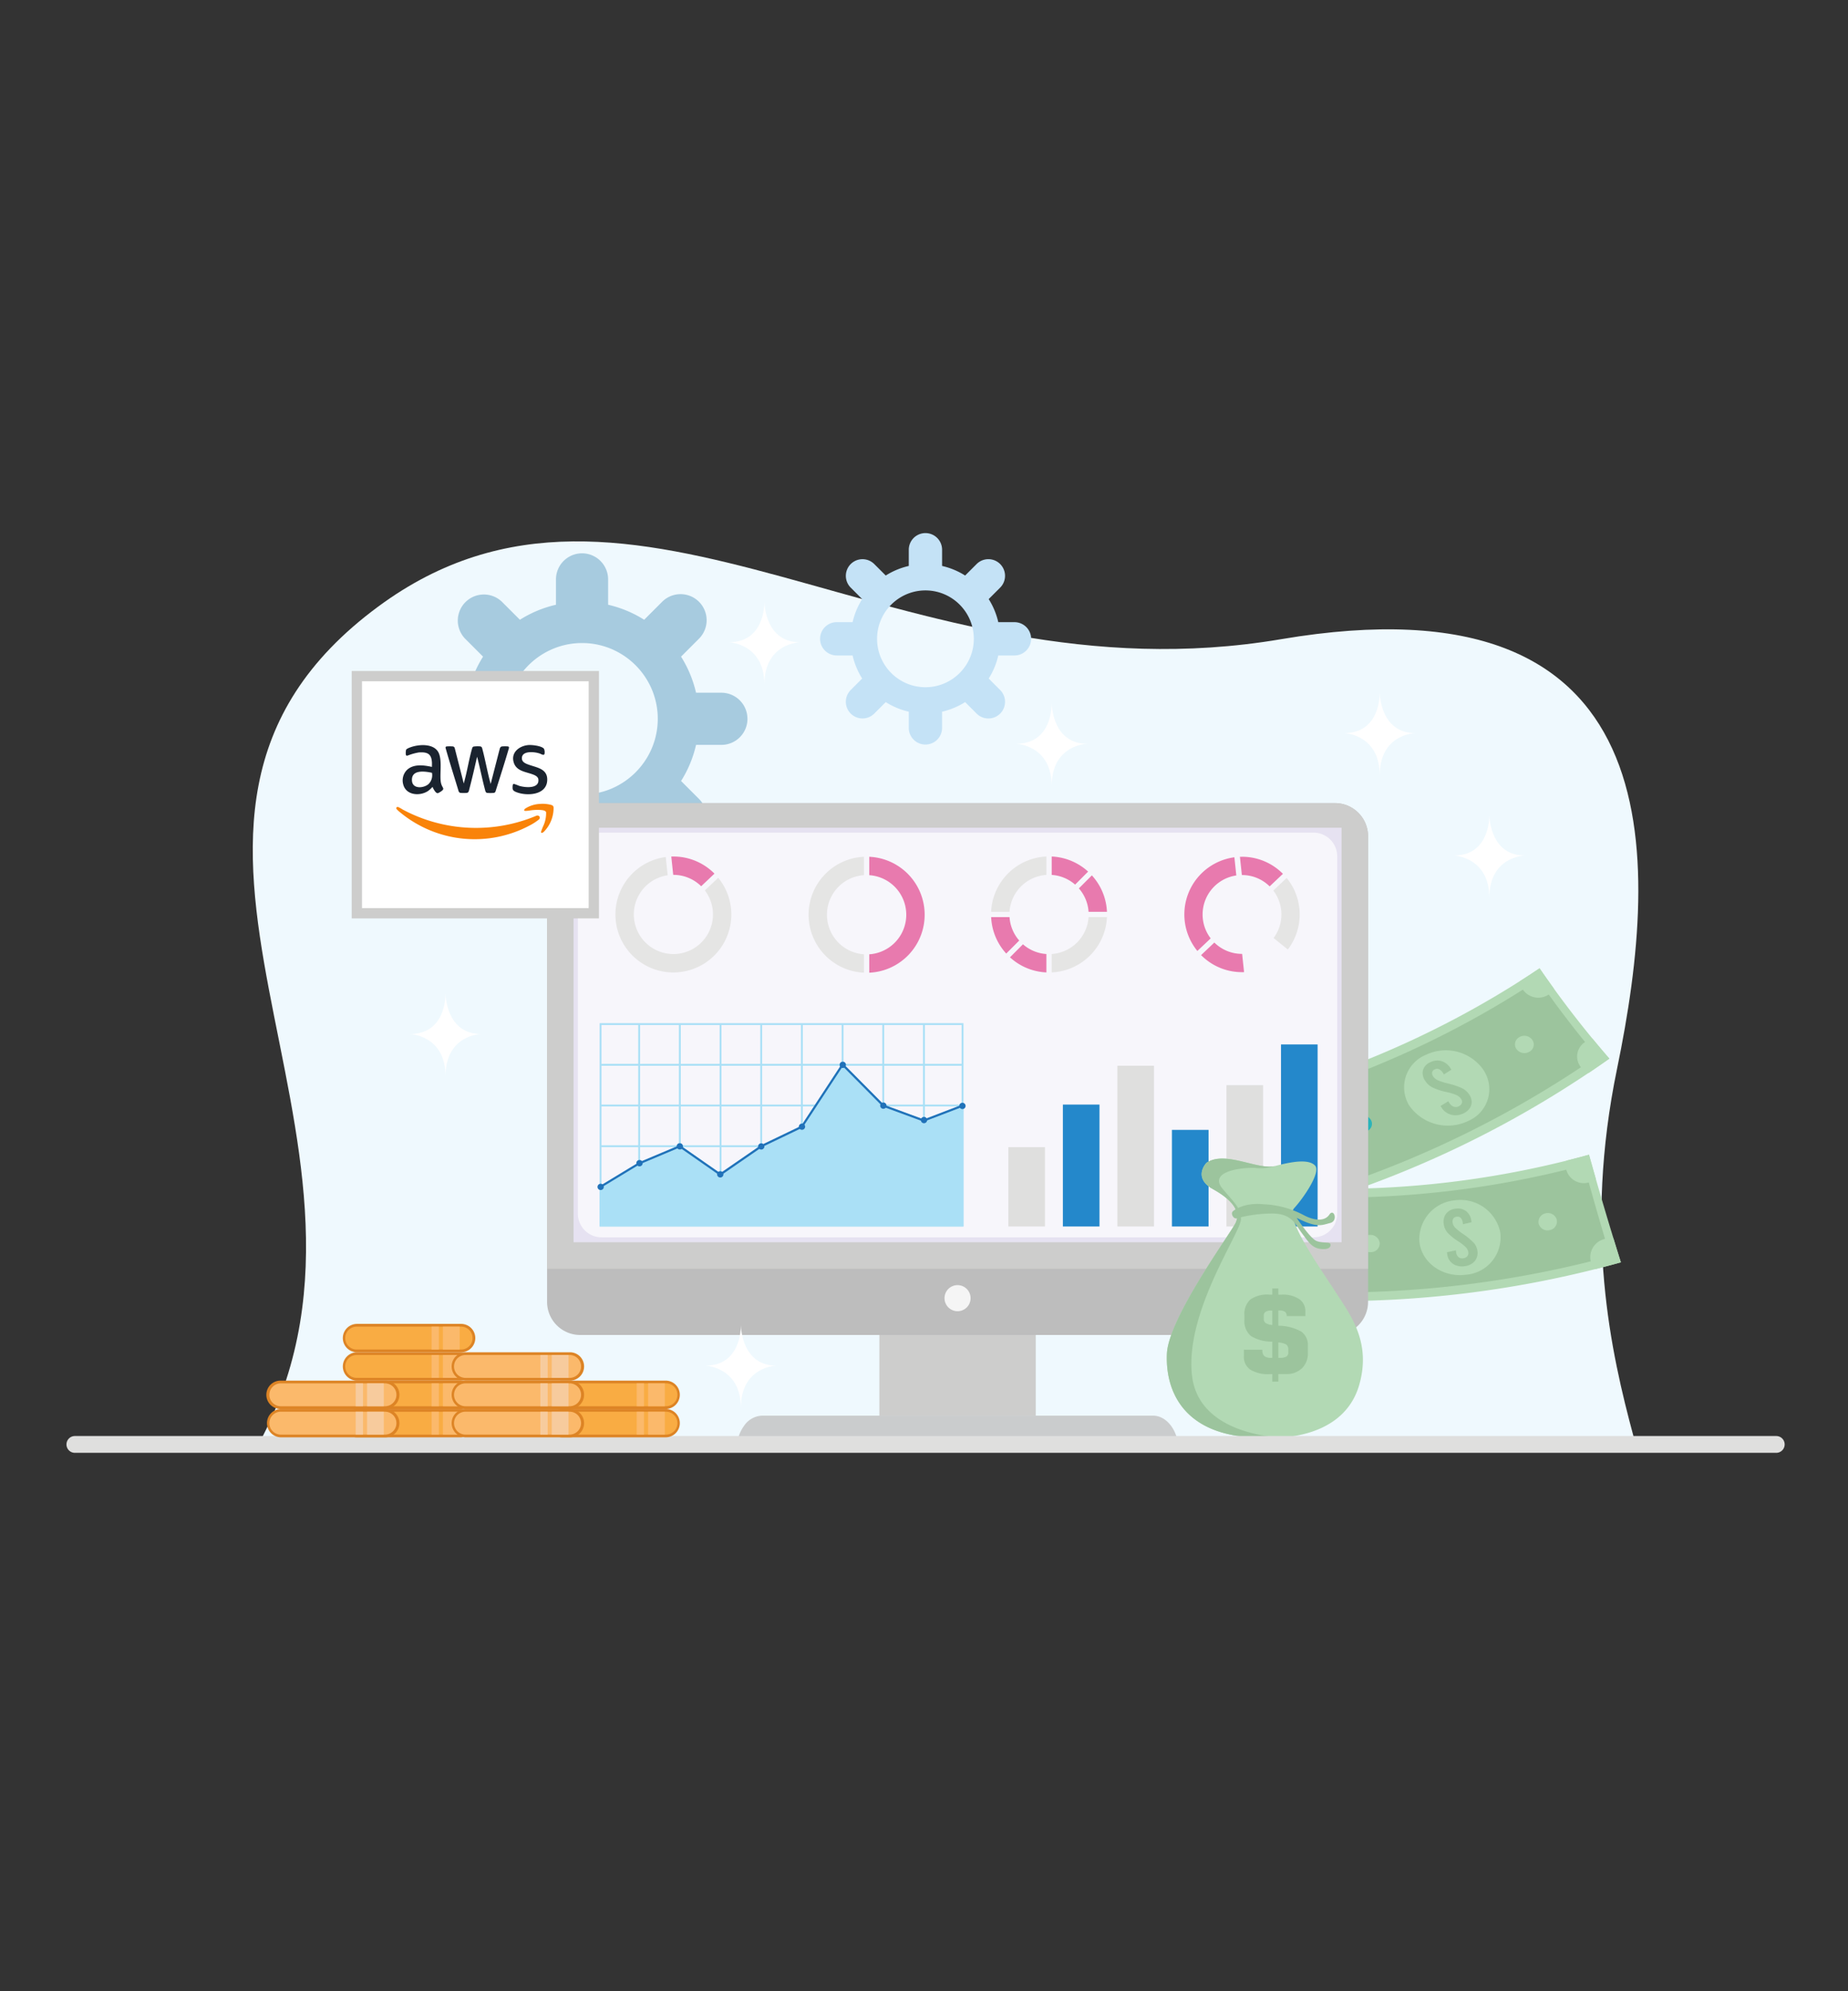 <svg id="Group_3" data-name="Group 3" xmlns="http://www.w3.org/2000/svg" xmlns:xlink="http://www.w3.org/1999/xlink" width="260" height="280" viewBox="0 0 260 280">
  <rect x="0" y="0" width="260" height="280" fill="#333333" stroke="none"/>
  <defs>
    <clipPath id="clip-path">
      <rect id="Rectangle_33" data-name="Rectangle 33" width="241.768" height="129.331" fill="none"/>
    </clipPath>
  </defs>
  <g id="Group_2" data-name="Group 2" transform="translate(9.32 74.961)">
    <g id="Group_1" data-name="Group 1" clip-path="url(#clip-path)">
      <path id="Path_1" data-name="Path 1" d="M219.886,129.183H25.207q.617-1.086,1.175-2.175c21.793-42.484-24.838-86.4,16.277-116.73C78.532-16.186,115.8,24,169.674,14.868c55.008-9.325,53.514,30.247,47.281,60.4-4.727,22.866-.872,39.871,2.326,51.738q.307,1.141.605,2.175" transform="translate(1.233 0.055)" fill="#eff9fe"/>
      <path id="Path_2" data-name="Path 2" d="M130.77,14.867h0a2.342,2.342,0,0,0-2.342-2.342H126.15A10.443,10.443,0,0,0,124.8,9.281l1.614-1.614A2.342,2.342,0,0,0,123.1,4.355l-1.615,1.614a10.423,10.423,0,0,0-3.242-1.348V2.343a2.343,2.343,0,1,0-4.686,0V4.62a10.423,10.423,0,0,0-3.242,1.348L108.7,4.355a2.343,2.343,0,0,0-3.314,3.313L107,9.281a10.441,10.441,0,0,0-1.347,3.243h-2.279a2.343,2.343,0,0,0,0,4.685h2.279A10.42,10.42,0,0,0,107,20.453l-1.614,1.614a2.343,2.343,0,0,0,3.313,3.314l1.615-1.615a10.423,10.423,0,0,0,3.242,1.348v2.278a2.343,2.343,0,1,0,4.686,0V25.114a10.423,10.423,0,0,0,3.242-1.348l1.615,1.615a2.343,2.343,0,1,0,3.313-3.314L124.8,20.453a10.422,10.422,0,0,0,1.348-3.243h2.278a2.343,2.343,0,0,0,2.342-2.343m-8.692,2.863a6.842,6.842,0,0,1-3.313,3.313q-.255.12-.519.217a6.814,6.814,0,0,1-4.686,0q-.264-.1-.519-.217a6.842,6.842,0,0,1-3.313-3.313q-.12-.253-.216-.519a6.811,6.811,0,0,1,0-4.685q.1-.266.216-.519a6.844,6.844,0,0,1,3.313-3.314q.255-.118.519-.216a6.814,6.814,0,0,1,4.686,0q.264.1.519.216a6.844,6.844,0,0,1,3.313,3.314q.12.253.216.519a6.795,6.795,0,0,1,0,4.685q-.1.266-.216.519" transform="translate(4.982)" fill="#c4e2f6"/>
      <path id="Path_3" data-name="Path 3" d="M93.524,25.981h0a3.668,3.668,0,0,0-3.667-3.667H86.291a16.352,16.352,0,0,0-2.109-5.075l2.526-2.526a3.667,3.667,0,0,0-5.187-5.186l-2.527,2.527A16.3,16.3,0,0,0,73.92,9.943V6.378a3.667,3.667,0,0,0-7.335,0V9.943a16.3,16.3,0,0,0-5.074,2.111L58.984,9.527A3.667,3.667,0,0,0,53.8,14.713l2.527,2.526a16.354,16.354,0,0,0-2.11,5.075H50.648a3.667,3.667,0,0,0,0,7.334h3.566a16.335,16.335,0,0,0,2.11,5.078L53.8,37.251a3.666,3.666,0,0,0,5.186,5.185l2.528-2.527a16.326,16.326,0,0,0,5.074,2.111v3.566a3.667,3.667,0,0,0,7.335,0V42.02a16.326,16.326,0,0,0,5.074-2.111l2.528,2.527a3.666,3.666,0,0,0,5.186-5.185l-2.526-2.526a16.333,16.333,0,0,0,2.109-5.078h3.566a3.667,3.667,0,0,0,3.667-3.666M79.918,30.461a10.711,10.711,0,0,1-5.186,5.186c-.264.124-.536.237-.812.339a10.662,10.662,0,0,1-7.335,0q-.414-.153-.812-.339a10.716,10.716,0,0,1-5.186-5.186c-.125-.265-.237-.536-.339-.813a10.659,10.659,0,0,1,0-7.334c.1-.277.214-.548.339-.812a10.707,10.707,0,0,1,5.186-5.186q.4-.187.812-.339a10.662,10.662,0,0,1,7.335,0c.276.1.548.214.812.339A10.7,10.7,0,0,1,79.918,21.5c.125.264.237.535.339.812a10.659,10.659,0,0,1,0,7.334c-.1.277-.214.548-.339.813" transform="translate(2.316 0.134)" fill="#a7cbdf"/>
      <path id="Path_4" data-name="Path 4" d="M206.016,83.307q2.12,7.594,4.485,15.132a149,149,0,0,1-43.616,5.41q-.134-7.906-.017-15.793a133.183,133.183,0,0,0,39.149-4.749" transform="translate(8.225 4.107)" fill="#b2d9b4"/>
      <path id="Path_5" data-name="Path 5" d="M205.26,84.7q1.757,6.428,3.689,12.818a147.787,147.787,0,0,1-40.925,5.068q-.148-6.68-.118-13.348A134.472,134.472,0,0,0,205.26,84.7" transform="translate(8.278 4.176)" fill="#9cc49d"/>
      <path id="Path_6" data-name="Path 6" d="M192.8,93.842a5.278,5.278,0,0,1-4.865,6.044c-3.272.409-6.212-1.74-6.5-4.645a5.489,5.489,0,0,1,4.976-5.822,5.719,5.719,0,0,1,6.384,4.423" transform="translate(8.945 4.407)" fill="#b2d9b4"/>
      <path id="Path_7" data-name="Path 7" d="M204.328,83.307q.474,1.7.959,3.39a2.609,2.609,0,0,1-.988.507,2.558,2.558,0,0,1-3.171-1.8,2.5,2.5,0,0,1,.01-1.261q1.6-.4,3.19-.839" transform="translate(9.913 4.107)" fill="#b2d9b4"/>
      <path id="Path_8" data-name="Path 8" d="M207.6,94.507q.518,1.692,1.048,3.382-1.769.494-3.553.943a2.339,2.339,0,0,1-.686-1.088l0-.012a2.622,2.622,0,0,1,2.014-3.14,3.088,3.088,0,0,1,1.18-.086" transform="translate(10.074 4.659)" fill="#b2d9b4"/>
      <path id="Path_9" data-name="Path 9" d="M170.626,89.1a2.534,2.534,0,0,1-2.671,2.509,2.833,2.833,0,0,1-1.128-.255q.014-1.763.04-3.526,1.711.047,3.415.05a2.492,2.492,0,0,1,.343,1.221" transform="translate(8.225 4.331)" fill="#5b7f69"/>
      <path id="Path_10" data-name="Path 10" d="M170.993,101.869v.012a2.185,2.185,0,0,1-.321,1.223q-1.892,0-3.789-.043-.03-1.772-.047-3.542a3.178,3.178,0,0,1,1.192-.2,2.889,2.889,0,0,1,2.965,2.555" transform="translate(8.226 4.897)" fill="#5b7f69"/>
      <path id="Path_11" data-name="Path 11" d="M188.884,95.3a9.34,9.34,0,0,0-1.517-1.241,7.363,7.363,0,0,1-1.077-.871,1.255,1.255,0,0,1-.34-.688.8.8,0,0,1,.1-.584.675.675,0,0,1,.49-.254.63.63,0,0,1,.549.172,1.168,1.168,0,0,1,.28.664c.012.076.021.151.033.226q.606-.14,1.209-.285l-.031-.2a2.013,2.013,0,0,0-.728-1.348,1.916,1.916,0,0,0-1.477-.35,1.889,1.889,0,0,0-1.338.688,1.929,1.929,0,0,0-.337,1.474,2.26,2.26,0,0,0,.5,1.169A7.012,7.012,0,0,0,186.7,95.1a6.591,6.591,0,0,1,1.1.85,1.318,1.318,0,0,1,.354.7.691.691,0,0,1-.144.581.885.885,0,0,1-.586.28.813.813,0,0,1-.66-.172.988.988,0,0,1-.321-.65c-.016-.1-.029-.2-.043-.293q-.623.135-1.248.265l.038.282a1.883,1.883,0,0,0,1.262,1.577,2.471,2.471,0,0,0,1.155.113,2.376,2.376,0,0,0,1.078-.39,1.766,1.766,0,0,0,.644-.788,1.882,1.882,0,0,0,.1-1.037,2.2,2.2,0,0,0-.542-1.125" transform="translate(9.106 4.463)" fill="#9cc49d"/>
      <path id="Path_12" data-name="Path 12" d="M199.97,92.058a1.228,1.228,0,0,1-.992,1.464,1.289,1.289,0,0,1-1.555-.916,1.239,1.239,0,0,1,1-1.452,1.293,1.293,0,0,1,1.548.9" transform="translate(9.733 4.493)" fill="#b2d9b4"/>
      <path id="Path_13" data-name="Path 13" d="M176.238,95.211a1.235,1.235,0,0,1-1.257,1.265,1.314,1.314,0,0,1-1.4-1.177,1.245,1.245,0,0,1,1.262-1.252,1.318,1.318,0,0,1,1.4,1.164" transform="translate(8.558 4.637)" fill="#b2d9b4"/>
      <path id="Path_14" data-name="Path 14" d="M199.284,58.321a142.787,142.787,0,0,0,9.817,12.7,146.047,146.047,0,0,1-38.832,19.514A160.252,160.252,0,0,1,162.3,75.561a132.818,132.818,0,0,0,36.983-17.24" transform="translate(8.002 2.876)" fill="#b2d9b4"/>
      <path id="Path_15" data-name="Path 15" d="M199.02,59.846q3.815,5.512,8.259,10.791a145.018,145.018,0,0,1-36.59,18.288q-3.721-6.234-6.783-12.608A133.818,133.818,0,0,0,199.02,59.846" transform="translate(8.081 2.951)" fill="#9cc49d"/>
      <path id="Path_16" data-name="Path 16" d="M190.484,71.985a4.845,4.845,0,0,1-2.013,7.23,6.623,6.623,0,0,1-8.39-2.172,4.939,4.939,0,0,1,2.4-7.109,6.466,6.466,0,0,1,8.007,2.051" transform="translate(8.843 3.418)" fill="#b2d9b4"/>
      <path id="Path_17" data-name="Path 17" d="M197.676,58.321q1,1.456,2.041,2.9a2.489,2.489,0,0,1-.754.79,2.637,2.637,0,0,1-3.629-.682,2.465,2.465,0,0,1-.417-1.194q1.4-.891,2.759-1.81" transform="translate(9.61 2.876)" fill="#b2d9b4"/>
      <path id="Path_18" data-name="Path 18" d="M204.763,67.772q1.154,1.4,2.353,2.786-1.428,1.015-2.892,2a2.686,2.686,0,0,1-1.1-.782l-.007-.008a2.4,2.4,0,0,1,.584-3.542,2.915,2.915,0,0,1,1.063-.454" transform="translate(9.988 3.342)" fill="#b2d9b4"/>
      <path id="Path_19" data-name="Path 19" d="M166.685,74.778a2.293,2.293,0,0,1-1.514,3.268,3.283,3.283,0,0,1-1.25.131q-.833-1.684-1.62-3.377,1.758-.515,3.487-1.071a2.906,2.906,0,0,1,.9,1.049" transform="translate(8.002 3.635)" fill="#5b7f69"/>
      <path id="Path_20" data-name="Path 20" d="M173.291,86.691l.006.01a2.229,2.229,0,0,1,.34,1.257q-1.81.65-3.651,1.258-1-1.656-1.946-3.324a2.892,2.892,0,0,1,1.048-.6,3.717,3.717,0,0,1,4.2,1.4" transform="translate(8.285 4.197)" fill="#5b7f69"/>
      <path id="Path_21" data-name="Path 21" d="M187.386,74.56a11.175,11.175,0,0,0-2-.66,8.592,8.592,0,0,1-1.418-.46,1.437,1.437,0,0,1-.622-.532.772.772,0,0,1-.144-.583.626.626,0,0,1,.372-.4.706.706,0,0,1,.608-.019,1.324,1.324,0,0,1,.55.531l.126.2q.53-.331,1.057-.665c-.039-.06-.077-.12-.114-.179a2.3,2.3,0,0,0-1.263-1.025,2.109,2.109,0,0,0-1.589.156,1.756,1.756,0,0,0-1.027,1.087,1.843,1.843,0,0,0,.291,1.5,2.586,2.586,0,0,0,.991.93,8.347,8.347,0,0,0,1.987.663,7.946,7.946,0,0,1,1.431.431,1.551,1.551,0,0,1,.648.536.672.672,0,0,1,.12.589.788.788,0,0,1-.438.455.9.9,0,0,1-.711.059,1.184,1.184,0,0,1-.6-.5l-.171-.259q-.54.334-1.086.662l.164.251a2.285,2.285,0,0,0,.832.774,2.319,2.319,0,0,0,1.1.275,2.565,2.565,0,0,0,1.161-.278,2.137,2.137,0,0,0,.856-.721,1.551,1.551,0,0,0,.264-.945,1.927,1.927,0,0,0-.359-1,2.573,2.573,0,0,0-1.012-.87" transform="translate(8.967 3.485)" fill="#9cc49d"/>
      <path id="Path_22" data-name="Path 22" d="M196.667,67.91a1.151,1.151,0,0,1-.362,1.684,1.4,1.4,0,0,1-1.842-.35,1.156,1.156,0,0,1,.382-1.679,1.391,1.391,0,0,1,1.822.345" transform="translate(9.577 3.322)" fill="#b2d9b4"/>
      <path id="Path_23" data-name="Path 23" d="M175.055,78.667a1.1,1.1,0,0,1-.631,1.61,1.622,1.622,0,0,1-1.938-.639,1.1,1.1,0,0,1,.651-1.6,1.616,1.616,0,0,1,1.918.631" transform="translate(8.497 3.843)" fill="#2bb4b9"/>
      <path id="Path_24" data-name="Path 24" d="M160.855,59.086c1.269,1.1,1.347,2.72.106,3.63a2.977,2.977,0,0,1-1.154.5q-1.656-1.4-3.252-2.838,1.48-1.012,2.921-2.052a3.947,3.947,0,0,1,1.379.765" transform="translate(7.719 2.876)" fill="#5b7f69"/>
      <path id="Path_25" data-name="Path 25" d="M173.25,68.539l.012.008a3.009,3.009,0,0,1,1,1.085q-1.369,1.191-2.779,2.358-1.867-1.259-3.676-2.563a2.185,2.185,0,0,1,.682-.9,4.241,4.241,0,0,1,4.761.013" transform="translate(8.274 3.343)" fill="#5b7f69"/>
      <path id="Path_26" data-name="Path 26" d="M170.875,60.323a1.071,1.071,0,0,1,.171,1.732,1.827,1.827,0,0,1-2.187-.02,1.066,1.066,0,0,1-.147-1.736,1.825,1.825,0,0,1,2.163.023" transform="translate(8.3 2.956)" fill="#89b295"/>
      <rect id="Rectangle_1" data-name="Rectangle 1" width="22.002" height="12.156" transform="translate(114.402 111.961)" fill="#cdcdcc"/>
      <path id="Path_27" data-name="Path 27" d="M179.978,40.843v65.474a4.66,4.66,0,0,1-4.657,4.66H69.127a4.66,4.66,0,0,1-4.657-4.66V40.843a4.657,4.657,0,0,1,4.657-4.657H175.321a4.657,4.657,0,0,1,4.657,4.657" transform="translate(3.179 1.784)" fill="#bdbdbd"/>
      <path id="Path_28" data-name="Path 28" d="M179.978,40.843v60.818H64.47V40.843a4.657,4.657,0,0,1,4.657-4.657H175.321a4.657,4.657,0,0,1,4.657,4.657" transform="translate(3.179 1.784)" fill="#cdcdcc"/>
      <rect id="Rectangle_2" data-name="Rectangle 2" width="108.059" height="58.287" transform="translate(71.373 41.431)" fill="#e6e2f1"/>
      <path id="Path_29" data-name="Path 29" d="M175.438,43.476V93.712a3.347,3.347,0,0,1-3.337,3.337H71.936A3.334,3.334,0,0,1,68.6,93.714V43.476a3.334,3.334,0,0,1,3.334-3.335H172.1a3.335,3.335,0,0,1,3.335,3.335" transform="translate(3.382 1.979)" fill="#f7f6fb"/>
      <path id="Path_30" data-name="Path 30" d="M121.429,102.614a1.834,1.834,0,1,1-1.833-1.833,1.833,1.833,0,0,1,1.833,1.833" transform="translate(5.806 4.969)" fill="#f5f5f5"/>
      <path id="Path_31" data-name="Path 31" d="M151.762,121.231H90.151a5.286,5.286,0,0,1,.759-1.515,3.212,3.212,0,0,1,2.558-1.445h54.978c1.483,0,2.758,1.217,3.316,2.96" transform="translate(4.445 5.831)" fill="#cacccd"/>
      <path id="Path_32" data-name="Path 32" d="M122.708,76.64V94.01H71.514V88.027A.454.454,0,0,1,71.661,88a.437.437,0,0,1,.262.086l4.77-2.89a.392.392,0,0,1-.008-.086.441.441,0,0,1,.772-.292l4.9-2.065v-.013a.441.441,0,1,1,.882,0,.423.423,0,0,1-.014.11l4.993,3.481a.438.438,0,0,1,.272-.094.443.443,0,0,1,.273.094l5.061-3.489a.422.422,0,0,1-.009-.089.442.442,0,0,1,.733-.332l5-2.4c0-.013,0-.026,0-.039a.441.441,0,0,1,.442-.442.469.469,0,0,1,.086.008l5.28-8.039a.437.437,0,0,1-.066-.232.441.441,0,1,1,.882,0,.45.45,0,0,1-.039.184l5.115,5.157a.431.431,0,0,1,.187-.042.442.442,0,0,1,.442.442v.006l4.891,1.8a.441.441,0,0,1,.754-.023l4.605-1.765a.441.441,0,0,1,.441-.424.429.429,0,0,1,.143.024" transform="translate(3.526 3.493)" fill="#aae0f6"/>
      <path id="Path_33" data-name="Path 33" d="M122.446,65.672v0h-5.167v0h-.264v0h-5.46v0h-.264v0h-5.46v0h-.264v0h-5.461v0h-.263v0H94.382v0h-.263v0H88.659v0H88.4v0H82.935v0H82.67v0h-5.46v0h-.264v0H71.78v0h-.264V94.266H122.71V65.672ZM76.946,94H71.779V88.834h5.167Zm0-5.43H71.779v-5.46h5.167Zm0-5.724H71.779V77.386h5.167Zm0-5.724H71.779V71.662h5.167Zm0-5.724H71.779V65.939h5.167ZM82.67,94H77.21V88.834H82.67Zm0-5.43H77.21v-5.46H82.67Zm0-5.724H77.21V77.386H82.67Zm0-5.724H77.21V71.662H82.67Zm0-5.724H77.21V65.939H82.67ZM88.4,94H82.935V88.834H88.4Zm0-5.43H82.935v-5.46H88.4Zm0-5.724H82.935V77.386H88.4Zm0-5.724H82.935V71.662H88.4Zm0-5.724H82.935V65.939H88.4ZM94.119,94H88.659V88.834h5.461Zm0-5.43H88.659v-5.46h5.461Zm0-5.724H88.659V77.386h5.461Zm0-5.724H88.659V71.662h5.461Zm0-5.724H88.659V65.939h5.461ZM99.843,94h-5.46V88.834h5.46Zm0-5.43h-5.46v-5.46h5.46Zm0-5.724h-5.46V77.386h5.46Zm0-5.724h-5.46V71.662h5.46Zm0-5.724h-5.46V65.939h5.46ZM105.567,94h-5.461V88.834h5.461Zm0-5.43h-5.461v-5.46h5.461Zm0-5.724h-5.461V77.386h5.461Zm0-5.724h-5.461V71.662h5.461Zm0-5.724h-5.461V65.939h5.461ZM111.291,94h-5.46V88.834h5.46Zm0-5.43h-5.46v-5.46h5.46Zm0-5.724h-5.46V77.386h5.46Zm0-5.724h-5.46V71.662h5.46Zm0-5.724h-5.46V65.939h5.46ZM117.015,94h-5.461V88.834h5.461Zm0-5.43h-5.461v-5.46h5.461Zm0-5.724h-5.461V77.386h5.461Zm0-5.724h-5.461V71.662h5.461Zm0-5.724h-5.461V65.939h5.461ZM122.446,94h-5.167V88.834h5.167Zm0-5.43h-5.167v-5.46h5.167Zm0-5.724h-5.167V77.386h5.167Zm0-5.724h-5.167V71.662h5.167Zm0-5.724h-5.167V65.939h5.167Z" transform="translate(3.526 3.238)" fill="#aae0f6"/>
      <path id="Path_34" data-name="Path 34" d="M122.628,77.157l-.419.161-4.626,1.772-.467.179-.405-.15L111.765,77.3l-.416-.152-.023-.024-.3-.3-5.113-5.154-.192-.194-.141.215L100.324,79.7l-.263.4-.392.189L94.69,82.679l-.371.179-.341.235L88.918,86.58l-.433.3-.429-.3-5-3.487-.282-.2-.31.13-4.9,2.064-.438.185-.283.171-4.757,2.882-.342.207-.155-.255.331-.2,4.77-2.89.3-.183L77,85l.453-.191,4.9-2.064.454-.192.414.29,4.993,3.479.271.189.274-.189,5.061-3.489.346-.238.378-.183,5-2.4.314-.151.212-.321,5.279-8.038.329-.5.448.452,5.116,5.157.274.276.355.13,4.891,1.8.354.13.4-.153,4.605-1.765.4-.153Z" transform="translate(3.53 3.501)" fill="#2172b9"/>
      <path id="Path_35" data-name="Path 35" d="M72.117,87.638a.442.442,0,0,1-.442.442.455.455,0,0,1-.147-.025.442.442,0,0,1,0-.833.455.455,0,0,1,.147-.025.439.439,0,0,1,.442.442" transform="translate(3.512 4.299)" fill="#2172b9"/>
      <path id="Path_36" data-name="Path 36" d="M77.326,84.463a.441.441,0,0,1-.721.342.436.436,0,0,1-.154-.256.469.469,0,0,1-.008-.086.442.442,0,0,1,.884-.014v.014" transform="translate(3.769 4.143)" fill="#2172b9"/>
      <path id="Path_37" data-name="Path 37" d="M82.731,82.206a.473.473,0,0,1-.014.11.442.442,0,0,1-.87-.1v-.013a.442.442,0,0,1,.884,0" transform="translate(4.035 4.031)" fill="#2172b9"/>
      <path id="Path_38" data-name="Path 38" d="M88.156,85.958a.442.442,0,1,1-.884,0,.465.465,0,0,1,.01-.094.438.438,0,0,1,.159-.253.432.432,0,0,1,.272-.094.437.437,0,0,1,.273.094.431.431,0,0,1,.158.254.386.386,0,0,1,.01.093" transform="translate(4.303 4.216)" fill="#2172b9"/>
      <path id="Path_39" data-name="Path 39" d="M93.651,82.217a.442.442,0,0,1-.874.089.414.414,0,0,1-.009-.089.442.442,0,0,1,.878-.069.5.5,0,0,1,.005.069" transform="translate(4.574 4.032)" fill="#2172b9"/>
      <path id="Path_40" data-name="Path 40" d="M99.111,79.575a.442.442,0,0,1-.881.039c0-.013,0-.025,0-.039a.442.442,0,0,1,.442-.442.469.469,0,0,1,.086.008.443.443,0,0,1,.356.433" transform="translate(4.843 3.902)" fill="#2172b9"/>
      <path id="Path_41" data-name="Path 41" d="M104.583,71.28a.442.442,0,0,1-.249.4.442.442,0,0,1-.569-.166.437.437,0,0,1-.066-.232.442.442,0,1,1,.884,0" transform="translate(5.113 3.493)" fill="#2172b9"/>
      <path id="Path_42" data-name="Path 42" d="M110.019,76.752v.006a.442.442,0,1,1-.84-.2.439.439,0,0,1,.4-.252.441.441,0,0,1,.442.442" transform="translate(5.381 3.762)" fill="#2172b9"/>
      <path id="Path_43" data-name="Path 43" d="M115.467,78.681a.426.426,0,0,1,0,.052.441.441,0,0,1-.872.03.435.435,0,0,1-.008-.083.442.442,0,1,1,.884,0" transform="translate(5.65 3.858)" fill="#2172b9"/>
      <path id="Path_44" data-name="Path 44" d="M120.629,76.787a.44.44,0,0,1-.3.418.429.429,0,0,1-.143.024.444.444,0,0,1-.442-.442v-.018a.441.441,0,0,1,.441-.424.429.429,0,0,1,.143.024.44.44,0,0,1,.3.418" transform="translate(5.904 3.764)" fill="#2172b9"/>
      <rect id="Rectangle_3" data-name="Rectangle 3" width="5.152" height="11.154" transform="translate(132.546 86.349)" fill="#dfdfde"/>
      <rect id="Rectangle_4" data-name="Rectangle 4" width="5.152" height="17.142" transform="translate(140.219 80.361)" fill="#2488cb"/>
      <rect id="Rectangle_5" data-name="Rectangle 5" width="5.152" height="22.603" transform="translate(147.89 74.9)" fill="#dfdfde"/>
      <rect id="Rectangle_6" data-name="Rectangle 6" width="5.152" height="13.585" transform="translate(155.563 83.918)" fill="#2488cb"/>
      <rect id="Rectangle_7" data-name="Rectangle 7" width="5.152" height="19.873" transform="translate(163.234 77.631)" fill="#dfdfde"/>
      <rect id="Rectangle_8" data-name="Rectangle 8" width="5.152" height="25.597" transform="translate(170.907 71.907)" fill="#2488cb"/>
      <path id="Path_45" data-name="Path 45" d="M86.218,48.109a5.568,5.568,0,1,1-5.232-2.133l-.271-2.567a8.152,8.152,0,1,0,7.383,2.92Z" transform="translate(3.631 2.14)" fill="#e5e5e4"/>
      <path id="Path_46" data-name="Path 46" d="M81.422,45.922a5.551,5.551,0,0,1,3.908,1.6L87.2,45.75a8.113,8.113,0,0,0-5.782-2.408c-.1,0-.2,0-.293.006l.273,2.574Z" transform="translate(4 2.137)" fill="#e87aae"/>
      <path id="Path_47" data-name="Path 47" d="M107.667,43.378v2.587a5.575,5.575,0,0,1,0,11.126v2.587a8.158,8.158,0,0,0,0-16.3" transform="translate(5.309 2.139)" fill="#e87aae"/>
      <path id="Path_48" data-name="Path 48" d="M99.536,51.527a8.157,8.157,0,0,0,7.784,8.149V57.089a5.575,5.575,0,0,1,0-11.125V43.378a8.157,8.157,0,0,0-7.784,8.149" transform="translate(4.908 2.139)" fill="#e5e5e4"/>
      <path id="Path_49" data-name="Path 49" d="M152.486,51.486A5.543,5.543,0,0,1,157.229,46l-.271-2.555a8.111,8.111,0,0,0-5.209,13.175l1.873-1.771a5.516,5.516,0,0,1-1.136-3.363" transform="translate(7.392 2.142)" fill="#e87aae"/>
      <path id="Path_50" data-name="Path 50" d="M157.918,56.466a5.52,5.52,0,0,1-3.89-1.594l-1.866,1.765a8.076,8.076,0,0,0,5.755,2.4c.1,0,.2,0,.293-.006l-.273-2.562Z" transform="translate(7.502 2.705)" fill="#e87aae"/>
      <path id="Path_51" data-name="Path 51" d="M163.72,46.215l-1.873,1.771a5.546,5.546,0,0,1,.039,6.676l2,1.616h0a8.112,8.112,0,0,0-.164-10.063" transform="translate(7.98 2.279)" fill="#e5e5e4"/>
      <path id="Path_52" data-name="Path 52" d="M157.662,43.378c-.1,0-.2,0-.293.006l.273,2.562h.02a5.516,5.516,0,0,1,3.89,1.594l1.866-1.765a8.076,8.076,0,0,0-5.755-2.4" transform="translate(7.759 2.139)" fill="#e87aae"/>
      <path id="Path_53" data-name="Path 53" d="M137.255,45.464a8.12,8.12,0,0,0-5.124-2.122v2.587a5.545,5.545,0,0,1,3.294,1.365Z" transform="translate(6.515 2.137)" fill="#e87aae"/>
      <path id="Path_54" data-name="Path 54" d="M132.131,56.653v2.587a8.158,8.158,0,0,0,7.775-7.775H137.32a5.576,5.576,0,0,1-5.189,5.189" transform="translate(6.515 2.537)" fill="#e5e5e4"/>
      <path id="Path_55" data-name="Path 55" d="M126.536,56.937a8.115,8.115,0,0,0,5.124,2.123V56.473a5.543,5.543,0,0,1-3.295-1.365Z" transform="translate(6.239 2.717)" fill="#e87aae"/>
      <path id="Path_56" data-name="Path 56" d="M135.775,47.7a5.543,5.543,0,0,1,1.365,3.295h2.587a8.115,8.115,0,0,0-2.123-5.124Z" transform="translate(6.694 2.262)" fill="#e87aae"/>
      <path id="Path_57" data-name="Path 57" d="M124.008,51.117h2.587a5.577,5.577,0,0,1,5.19-5.189V43.342a8.16,8.16,0,0,0-7.776,7.775" transform="translate(6.114 2.137)" fill="#e5e5e4"/>
      <path id="Path_58" data-name="Path 58" d="M126.6,51.464h-2.587a8.115,8.115,0,0,0,2.123,5.124l1.829-1.83a5.545,5.545,0,0,1-1.365-3.294" transform="translate(6.114 2.537)" fill="#e87aae"/>
      <path id="Path_59" data-name="Path 59" d="M174.643,115.628c-1.324,4.636-5.445,7.011-10.978,7.434a28.4,28.4,0,0,1-5.663-.177c-8.294-1.037-10.64-6.6-10.422-11.622s8.948-16.914,9.658-18.387-.218-3.11-3.165-4.746-.928-3.71-.928-3.71c2.618-1.8,7.255,1.089,9.71.437h0c2.455-.654,4.692-.981,5.566-.054s-1.637,4.583-2.946,6,3.656,8.4,5.729,11.621,5.184,7.093,3.438,13.2" transform="translate(7.276 4.133)" fill="#b2d9b4"/>
      <path id="Path_60" data-name="Path 60" d="M163.665,123.062a28.412,28.412,0,0,1-5.664-.178c-8.293-1.037-10.639-6.6-10.421-11.621s8.948-16.914,9.658-18.387-.219-3.11-3.165-4.747-.929-3.709-.929-3.709c2.619-1.8,7.256,1.089,9.711.437a6.979,6.979,0,0,1-2.944.273c-2.4-.055-6.384.655-4.53,2.891s2.455,2.564,2.619,4.256-7.911,13-6.893,22.025c.827,7.32,9.367,8.556,12.557,8.762" transform="translate(7.276 4.133)" fill="#9cc49d"/>
      <path id="Path_61" data-name="Path 61" d="M156.426,90.939s1.358-1.285,4.317-.995a13.242,13.242,0,0,1,5.7,1.553c1.528.8,2.935.848,3.564-.1s1.285.9.1,1.188-1.77.752-4.7-.727c0,0,1.891,2.886,2.788,3.25s1.892.1,1.964.461-.194.8-1.406.655-1.722-1.019-2.643-2.255-1.382-2.717-4.147-2.717a18.6,18.6,0,0,0-5,.679c-.461.1-.873-.679-.533-.994" transform="translate(7.706 4.433)" fill="#9cc49d"/>
      <path id="Path_62" data-name="Path 62" d="M161.9,114.332v-1.059h-.4a4.713,4.713,0,0,1-2.693-.632,2.137,2.137,0,0,1-.906-1.878v-.923h2.6v.044a1.1,1.1,0,0,0,.274.853,1.483,1.483,0,0,0,.974.244h.15V108.7a5.455,5.455,0,0,1-3.043-.814,2.771,2.771,0,0,1-.879-2.3v-.555a2.781,2.781,0,0,1,.823-2.247,4.2,4.2,0,0,1,2.7-.691h.4v-.864h.849v.864h.488a4.143,4.143,0,0,1,2.442.623,2.031,2.031,0,0,1,.872,1.751v.645h-2.63a.717.717,0,0,0-.237-.609,1.323,1.323,0,0,0-.785-.179h-.15v2.141a6.749,6.749,0,0,1,3.215.818,2.318,2.318,0,0,1,.939,2.044v.939a2.905,2.905,0,0,1-.823,2.178,3.122,3.122,0,0,1-2.242.82h-1.089v1.059Zm0-7.971v-2.028h-.15a1.42,1.42,0,0,0-.8.176.635.635,0,0,0-.252.559v.466a.657.657,0,0,0,.29.571,1.909,1.909,0,0,0,.913.256m.849,2.464v2.156h.135a1.983,1.983,0,0,0,.995-.173.676.676,0,0,0,.268-.616v-.4a.783.783,0,0,0-.294-.684,2.438,2.438,0,0,0-1.1-.285" transform="translate(7.785 4.992)" fill="#9cc49d"/>
      <rect id="Rectangle_9" data-name="Rectangle 9" width="34.786" height="34.786" transform="translate(40.162 19.394)" fill="#cdcdcc"/>
      <rect id="Rectangle_10" data-name="Rectangle 10" width="31.893" height="31.893" transform="translate(41.608 20.841)" fill="#fff"/>
      <path id="Path_63" data-name="Path 63" d="M241.768,122.184h0a1.181,1.181,0,0,1-1.182,1.182H1.18a1.182,1.182,0,0,1,0-2.363H240.587a1.181,1.181,0,0,1,1.182,1.182" transform="translate(0 5.966)" fill="#dfdfde"/>
      <path id="Path_64" data-name="Path 64" d="M66.545,117.564H81.193a1.994,1.994,0,0,0,0-3.987H66.545a1.994,1.994,0,0,0,0,3.987" transform="translate(3.183 5.6)" fill="#dd8425"/>
      <path id="Path_65" data-name="Path 65" d="M64.915,115.552h0a1.61,1.61,0,0,0,1.611,1.611H81.175a1.611,1.611,0,0,0,0-3.222H66.526a1.61,1.61,0,0,0-1.611,1.611" transform="translate(3.201 5.618)" fill="#f9ac43"/>
      <rect id="Rectangle_11" data-name="Rectangle 11" width="2.357" height="3.222" transform="translate(81.861 119.559)" fill="#fbb96b"/>
      <rect id="Rectangle_12" data-name="Rectangle 12" width="1.027" height="3.222" transform="translate(80.262 119.559)" fill="#fbb96b"/>
      <path id="Path_66" data-name="Path 66" d="M66.545,121.364H81.193a1.994,1.994,0,0,0,0-3.987H66.545a1.994,1.994,0,0,0,0,3.987" transform="translate(3.183 5.787)" fill="#dd8425"/>
      <path id="Path_67" data-name="Path 67" d="M64.915,119.353h0a1.61,1.61,0,0,0,1.611,1.611H81.175a1.611,1.611,0,0,0,0-3.222H66.526a1.61,1.61,0,0,0-1.611,1.611" transform="translate(3.201 5.805)" fill="#f9ac43"/>
      <rect id="Rectangle_13" data-name="Rectangle 13" width="2.357" height="3.222" transform="translate(81.861 123.547)" fill="#fbb96b"/>
      <rect id="Rectangle_14" data-name="Rectangle 14" width="1.027" height="3.222" transform="translate(80.262 123.547)" fill="#fbb96b"/>
      <path id="Path_68" data-name="Path 68" d="M39.038,109.964H53.686a1.994,1.994,0,1,0,0-3.987H39.038a1.994,1.994,0,0,0,0,3.987" transform="translate(1.826 5.225)" fill="#dd8425"/>
      <path id="Path_69" data-name="Path 69" d="M37.409,107.953h0a1.61,1.61,0,0,0,1.611,1.611H53.669a1.611,1.611,0,1,0,0-3.221H39.02a1.61,1.61,0,0,0-1.611,1.611" transform="translate(1.844 5.243)" fill="#f9ac43"/>
      <rect id="Rectangle_15" data-name="Rectangle 15" width="2.357" height="3.222" transform="translate(52.998 111.584)" fill="#fbb96b"/>
      <rect id="Rectangle_16" data-name="Rectangle 16" width="1.027" height="3.222" transform="translate(51.4 111.584)" fill="#fbb96b"/>
      <path id="Path_70" data-name="Path 70" d="M39.038,113.764H53.686a1.994,1.994,0,0,0,0-3.987H39.038a1.994,1.994,0,0,0,0,3.987" transform="translate(1.826 5.413)" fill="#dd8425"/>
      <path id="Path_71" data-name="Path 71" d="M37.409,111.752h0a1.61,1.61,0,0,0,1.611,1.611H53.669a1.611,1.611,0,0,0,0-3.222H39.02a1.61,1.61,0,0,0-1.611,1.611" transform="translate(1.844 5.431)" fill="#f9ac43"/>
      <rect id="Rectangle_17" data-name="Rectangle 17" width="2.357" height="3.222" transform="translate(52.998 115.572)" fill="#fbb96b"/>
      <rect id="Rectangle_18" data-name="Rectangle 18" width="1.027" height="3.222" transform="translate(51.4 115.572)" fill="#fbb96b"/>
      <path id="Path_72" data-name="Path 72" d="M39.038,117.564H53.686a1.994,1.994,0,1,0,0-3.987H39.038a1.994,1.994,0,1,0,0,3.987" transform="translate(1.826 5.6)" fill="#dd8425"/>
      <path id="Path_73" data-name="Path 73" d="M37.409,114.511v2.084a.568.568,0,0,0,.569.569H54.712a.568.568,0,0,0,.568-.569v-2.084a.569.569,0,0,0-.568-.57H37.978a.569.569,0,0,0-.569.57" transform="translate(1.844 5.618)" fill="#f9ac43"/>
      <rect id="Rectangle_19" data-name="Rectangle 19" width="2.357" height="3.222" transform="translate(52.998 119.56)" fill="#fbb96b"/>
      <rect id="Rectangle_20" data-name="Rectangle 20" width="1.027" height="3.222" transform="translate(51.4 119.56)" fill="#fbb96b"/>
      <path id="Path_74" data-name="Path 74" d="M39.038,121.365H53.686a1.994,1.994,0,0,0,0-3.987H39.038a1.994,1.994,0,0,0,0,3.987" transform="translate(1.826 5.787)" fill="#dd8425"/>
      <path id="Path_75" data-name="Path 75" d="M37.409,118.312V120.4a.568.568,0,0,0,.569.569H54.712a.568.568,0,0,0,.568-.569v-2.084a.569.569,0,0,0-.568-.57H37.978a.569.569,0,0,0-.569.57" transform="translate(1.844 5.805)" fill="#f9ac43"/>
      <rect id="Rectangle_21" data-name="Rectangle 21" width="2.357" height="3.222" transform="translate(52.998 123.547)" fill="#fbb96b"/>
      <rect id="Rectangle_22" data-name="Rectangle 22" width="1.027" height="3.222" transform="translate(51.4 123.547)" fill="#fbb96b"/>
      <path id="Path_76" data-name="Path 76" d="M53.625,113.764H68.273a1.994,1.994,0,1,0,0-3.987H53.625a1.994,1.994,0,0,0,0,3.987" transform="translate(2.546 5.413)" fill="#dd8425"/>
      <path id="Path_77" data-name="Path 77" d="M51.995,111.753h0a1.61,1.61,0,0,0,1.611,1.611H68.255a1.611,1.611,0,1,0,0-3.222H53.607a1.612,1.612,0,0,0-1.612,1.612" transform="translate(2.564 5.431)" fill="#fbb96b"/>
      <rect id="Rectangle_23" data-name="Rectangle 23" width="2.357" height="3.222" transform="translate(68.305 115.572)" fill="#f7cb9d"/>
      <rect id="Rectangle_24" data-name="Rectangle 24" width="1.027" height="3.222" transform="translate(66.706 115.572)" fill="#f7cb9d"/>
      <path id="Path_78" data-name="Path 78" d="M53.625,117.564H68.273a1.994,1.994,0,1,0,0-3.987H53.625a1.994,1.994,0,0,0,0,3.987" transform="translate(2.546 5.6)" fill="#dd8425"/>
      <path id="Path_79" data-name="Path 79" d="M51.995,115.553h0a1.61,1.61,0,0,0,1.611,1.611H68.255a1.611,1.611,0,1,0,0-3.222H53.606a1.61,1.61,0,0,0-1.611,1.611" transform="translate(2.564 5.618)" fill="#fbb96b"/>
      <rect id="Rectangle_25" data-name="Rectangle 25" width="2.357" height="3.222" transform="translate(68.305 119.56)" fill="#f7cb9d"/>
      <rect id="Rectangle_26" data-name="Rectangle 26" width="1.027" height="3.222" transform="translate(66.706 119.56)" fill="#f7cb9d"/>
      <path id="Path_80" data-name="Path 80" d="M53.625,121.365H68.273a1.994,1.994,0,1,0,0-3.987H53.625a1.994,1.994,0,0,0,0,3.987" transform="translate(2.546 5.787)" fill="#dd8425"/>
      <path id="Path_81" data-name="Path 81" d="M51.995,119.353h0a1.61,1.61,0,0,0,1.611,1.611H68.255a1.611,1.611,0,0,0,0-3.222H53.606a1.61,1.61,0,0,0-1.611,1.611" transform="translate(2.564 5.805)" fill="#fbb96b"/>
      <rect id="Rectangle_27" data-name="Rectangle 27" width="2.357" height="3.222" transform="translate(68.305 123.547)" fill="#f7cb9d"/>
      <rect id="Rectangle_28" data-name="Rectangle 28" width="1.027" height="3.222" transform="translate(66.706 123.547)" fill="#f7cb9d"/>
      <path id="Path_82" data-name="Path 82" d="M28.866,117.564H43.514a1.994,1.994,0,1,0,0-3.987H28.866a1.994,1.994,0,1,0,0,3.987" transform="translate(1.325 5.6)" fill="#dd8425"/>
      <path id="Path_83" data-name="Path 83" d="M27.236,115.554h0a1.61,1.61,0,0,0,1.611,1.611H43.5a1.611,1.611,0,1,0,0-3.222H28.848a1.612,1.612,0,0,0-1.612,1.612" transform="translate(1.343 5.618)" fill="#fbb96b"/>
      <rect id="Rectangle_29" data-name="Rectangle 29" width="2.357" height="3.222" transform="translate(42.324 119.56)" fill="#f7cb9d"/>
      <rect id="Rectangle_30" data-name="Rectangle 30" width="1.027" height="3.222" transform="translate(40.726 119.56)" fill="#f7cb9d"/>
      <path id="Path_84" data-name="Path 84" d="M28.865,121.365H43.513a1.994,1.994,0,1,0,0-3.987H28.865a1.994,1.994,0,0,0,0,3.987" transform="translate(1.325 5.787)" fill="#dd8425"/>
      <path id="Path_85" data-name="Path 85" d="M27.236,119.353h0a1.61,1.61,0,0,0,1.611,1.611H43.5a1.611,1.611,0,0,0,0-3.222H28.847a1.61,1.61,0,0,0-1.611,1.611" transform="translate(1.343 5.805)" fill="#fbb96b"/>
      <rect id="Rectangle_31" data-name="Rectangle 31" width="2.357" height="3.222" transform="translate(42.324 123.547)" fill="#f7cb9d"/>
      <rect id="Rectangle_32" data-name="Rectangle 32" width="1.027" height="3.222" transform="translate(40.726 123.547)" fill="#f7cb9d"/>
      <path id="Path_86" data-name="Path 86" d="M51.088,61.724c.006.572-.087,5.669-4.988,5.669,0,0,4.988.177,4.988,5.943,0-5.833,4.986-5.943,4.986-5.943-4.707,0-4.972-5.1-4.986-5.669" transform="translate(2.273 3.043)" fill="#fff"/>
      <path id="Path_87" data-name="Path 87" d="M93.844,9.226c.005.572-.087,5.669-4.988,5.669,0,0,4.987.177,4.987,5.943,0-5.833,4.987-5.943,4.987-5.943-4.707,0-4.972-5.1-4.986-5.669" transform="translate(4.381 0.455)" fill="#fff"/>
      <path id="Path_88" data-name="Path 88" d="M132.367,22.83c.005.572-.087,5.669-4.988,5.669,0,0,4.987.177,4.987,5.943,0-5.833,4.987-5.943,4.987-5.943-4.707,0-4.972-5.1-4.986-5.669" transform="translate(6.28 1.126)" fill="#fff"/>
      <path id="Path_89" data-name="Path 89" d="M191.045,37.808c.005.572-.087,5.669-4.988,5.669,0,0,4.986.177,4.986,5.943,0-5.833,4.988-5.943,4.988-5.943-4.707,0-4.972-5.1-4.986-5.669" transform="translate(9.174 1.864)" fill="#fff"/>
      <path id="Path_90" data-name="Path 90" d="M90.69,106.168c.005.572-.087,5.669-4.988,5.669,0,0,4.987.177,4.987,5.943,0-5.833,4.987-5.943,4.987-5.943-4.707,0-4.972-5.1-4.986-5.669" transform="translate(4.226 5.235)" fill="#fff"/>
      <path id="Path_91" data-name="Path 91" d="M176.35,21.4c.005.572-.087,5.669-4.988,5.669,0,0,4.987.177,4.987,5.943,0-5.833,4.987-5.943,4.987-5.943-4.707,0-4.972-5.1-4.986-5.669" transform="translate(8.449 1.055)" fill="#fff"/>
      <path id="Path_92" data-name="Path 92" d="M53.419,33.8l.115-.424c.388-1.441.625-2.965,1.031-4.4.043-.151.069-.31.236-.365a3.913,3.913,0,0,1,.9-.028A.318.318,0,0,1,56,28.81c.448,1.636.733,3.339,1.182,4.972.006.022-.006.069.031.057l1.2-4.655c.087-.258.078-.556.412-.595a5.147,5.147,0,0,1,.794,0c.124.015.17.079.169.2-.6,2.061-1.262,4.108-1.908,6.156a.312.312,0,0,1-.277.183,5.974,5.974,0,0,1-.867,0c-.249-.028-.28-.285-.333-.481-.4-1.5-.694-3.032-1.088-4.534l-.038-.06a.318.318,0,0,1-.007.089c-.332,1.466-.681,2.986-1.062,4.438-.059.224-.083.506-.359.544a5.333,5.333,0,0,1-.809.005.339.339,0,0,1-.347-.254c-.614-2.034-1.267-4.059-1.837-6.1.006-.13.061-.174.187-.186a5.38,5.38,0,0,1,.812,0,.312.312,0,0,1,.291.221Z" transform="translate(2.507 1.409)" fill="#1a232f"/>
      <path id="Path_93" data-name="Path 93" d="M44.368,36.712a.377.377,0,0,1,.177.009,5.945,5.945,0,0,1,.623.349,21.9,21.9,0,0,0,18.843.844c.362-.071.589.286.305.553a7.738,7.738,0,0,1-1.243.808,16.456,16.456,0,0,1-18.267-1.807,4.465,4.465,0,0,1-.5-.451c-.071-.1-.075-.274.066-.305" transform="translate(2.182 1.81)" fill="#f98309"/>
      <path id="Path_94" data-name="Path 94" d="M49.317,34.306c-.027-.006-.028,0-.043.019a3.562,3.562,0,0,1-.605.544c-1.157.759-3.092.608-3.484-.93a2.074,2.074,0,0,1,.588-2.089c.935-.815,2.34-.615,3.456-.373-.006-.2.008-.4,0-.592-.058-1.262-.652-1.521-1.848-1.441a7.681,7.681,0,0,0-1.534.428c-.14.037-.261.06-.292-.124a2.13,2.13,0,0,1,.035-.681c.068-.135.414-.272.558-.326,1.118-.426,3.081-.591,3.873.5.719.991.282,3.082.445,4.311a2.013,2.013,0,0,0,.156.552c.139.323.363.46,0,.735a2.47,2.47,0,0,1-.553.331c-.193.023-.334-.161-.44-.3a2.838,2.838,0,0,1-.311-.565m-.09-2c-1.04-.225-2.943-.482-2.809,1.139.1,1.178,1.645,1.033,2.316.46a1.739,1.739,0,0,0,.493-1.6" transform="translate(2.224 1.401)" fill="#1a232f"/>
      <path id="Path_95" data-name="Path 95" d="M62.148,28.406c.487-.029,1.806.119,2.116.525a1.215,1.215,0,0,1,.081.664c-.035.371-.472.077-.664.008-.726-.259-2.653-.469-2.517.767.054.49.634.686,1.031.825,1.175.407,2.623.584,2.521,2.219-.129,2.05-2.863,2.192-4.338,1.613-.221-.087-.486-.206-.522-.469a1.778,1.778,0,0,1,.03-.6.182.182,0,0,1,.2-.075,6.783,6.783,0,0,1,.667.252c.813.253,2.86.468,2.723-.884-.043-.424-.5-.614-.852-.739-1.009-.362-2.264-.458-2.622-1.676-.422-1.436.85-2.358,2.145-2.434" transform="translate(2.951 1.4)" fill="#1a232f"/>
      <path id="Path_96" data-name="Path 96" d="M63.627,36.293a4.706,4.706,0,0,1,1.51.124c.231.069.379.129.4.392a4.772,4.772,0,0,1-1.406,3.439c-.111.09-.383.217-.355-.035a7.352,7.352,0,0,1,.324-.845,4.274,4.274,0,0,0,.384-1.913c-.07-.191-.335-.251-.515-.281a5.674,5.674,0,0,0-1.216-.02c-.376.023-.8.119-1.167.125-.279.005-.2-.2-.043-.327a4.2,4.2,0,0,1,2.081-.659" transform="translate(3.028 1.789)" fill="#f98309"/>
    </g>
  </g>
  <rect id="Rectangle_34" data-name="Rectangle 34" width="260" height="280" fill="none"/>
</svg>
